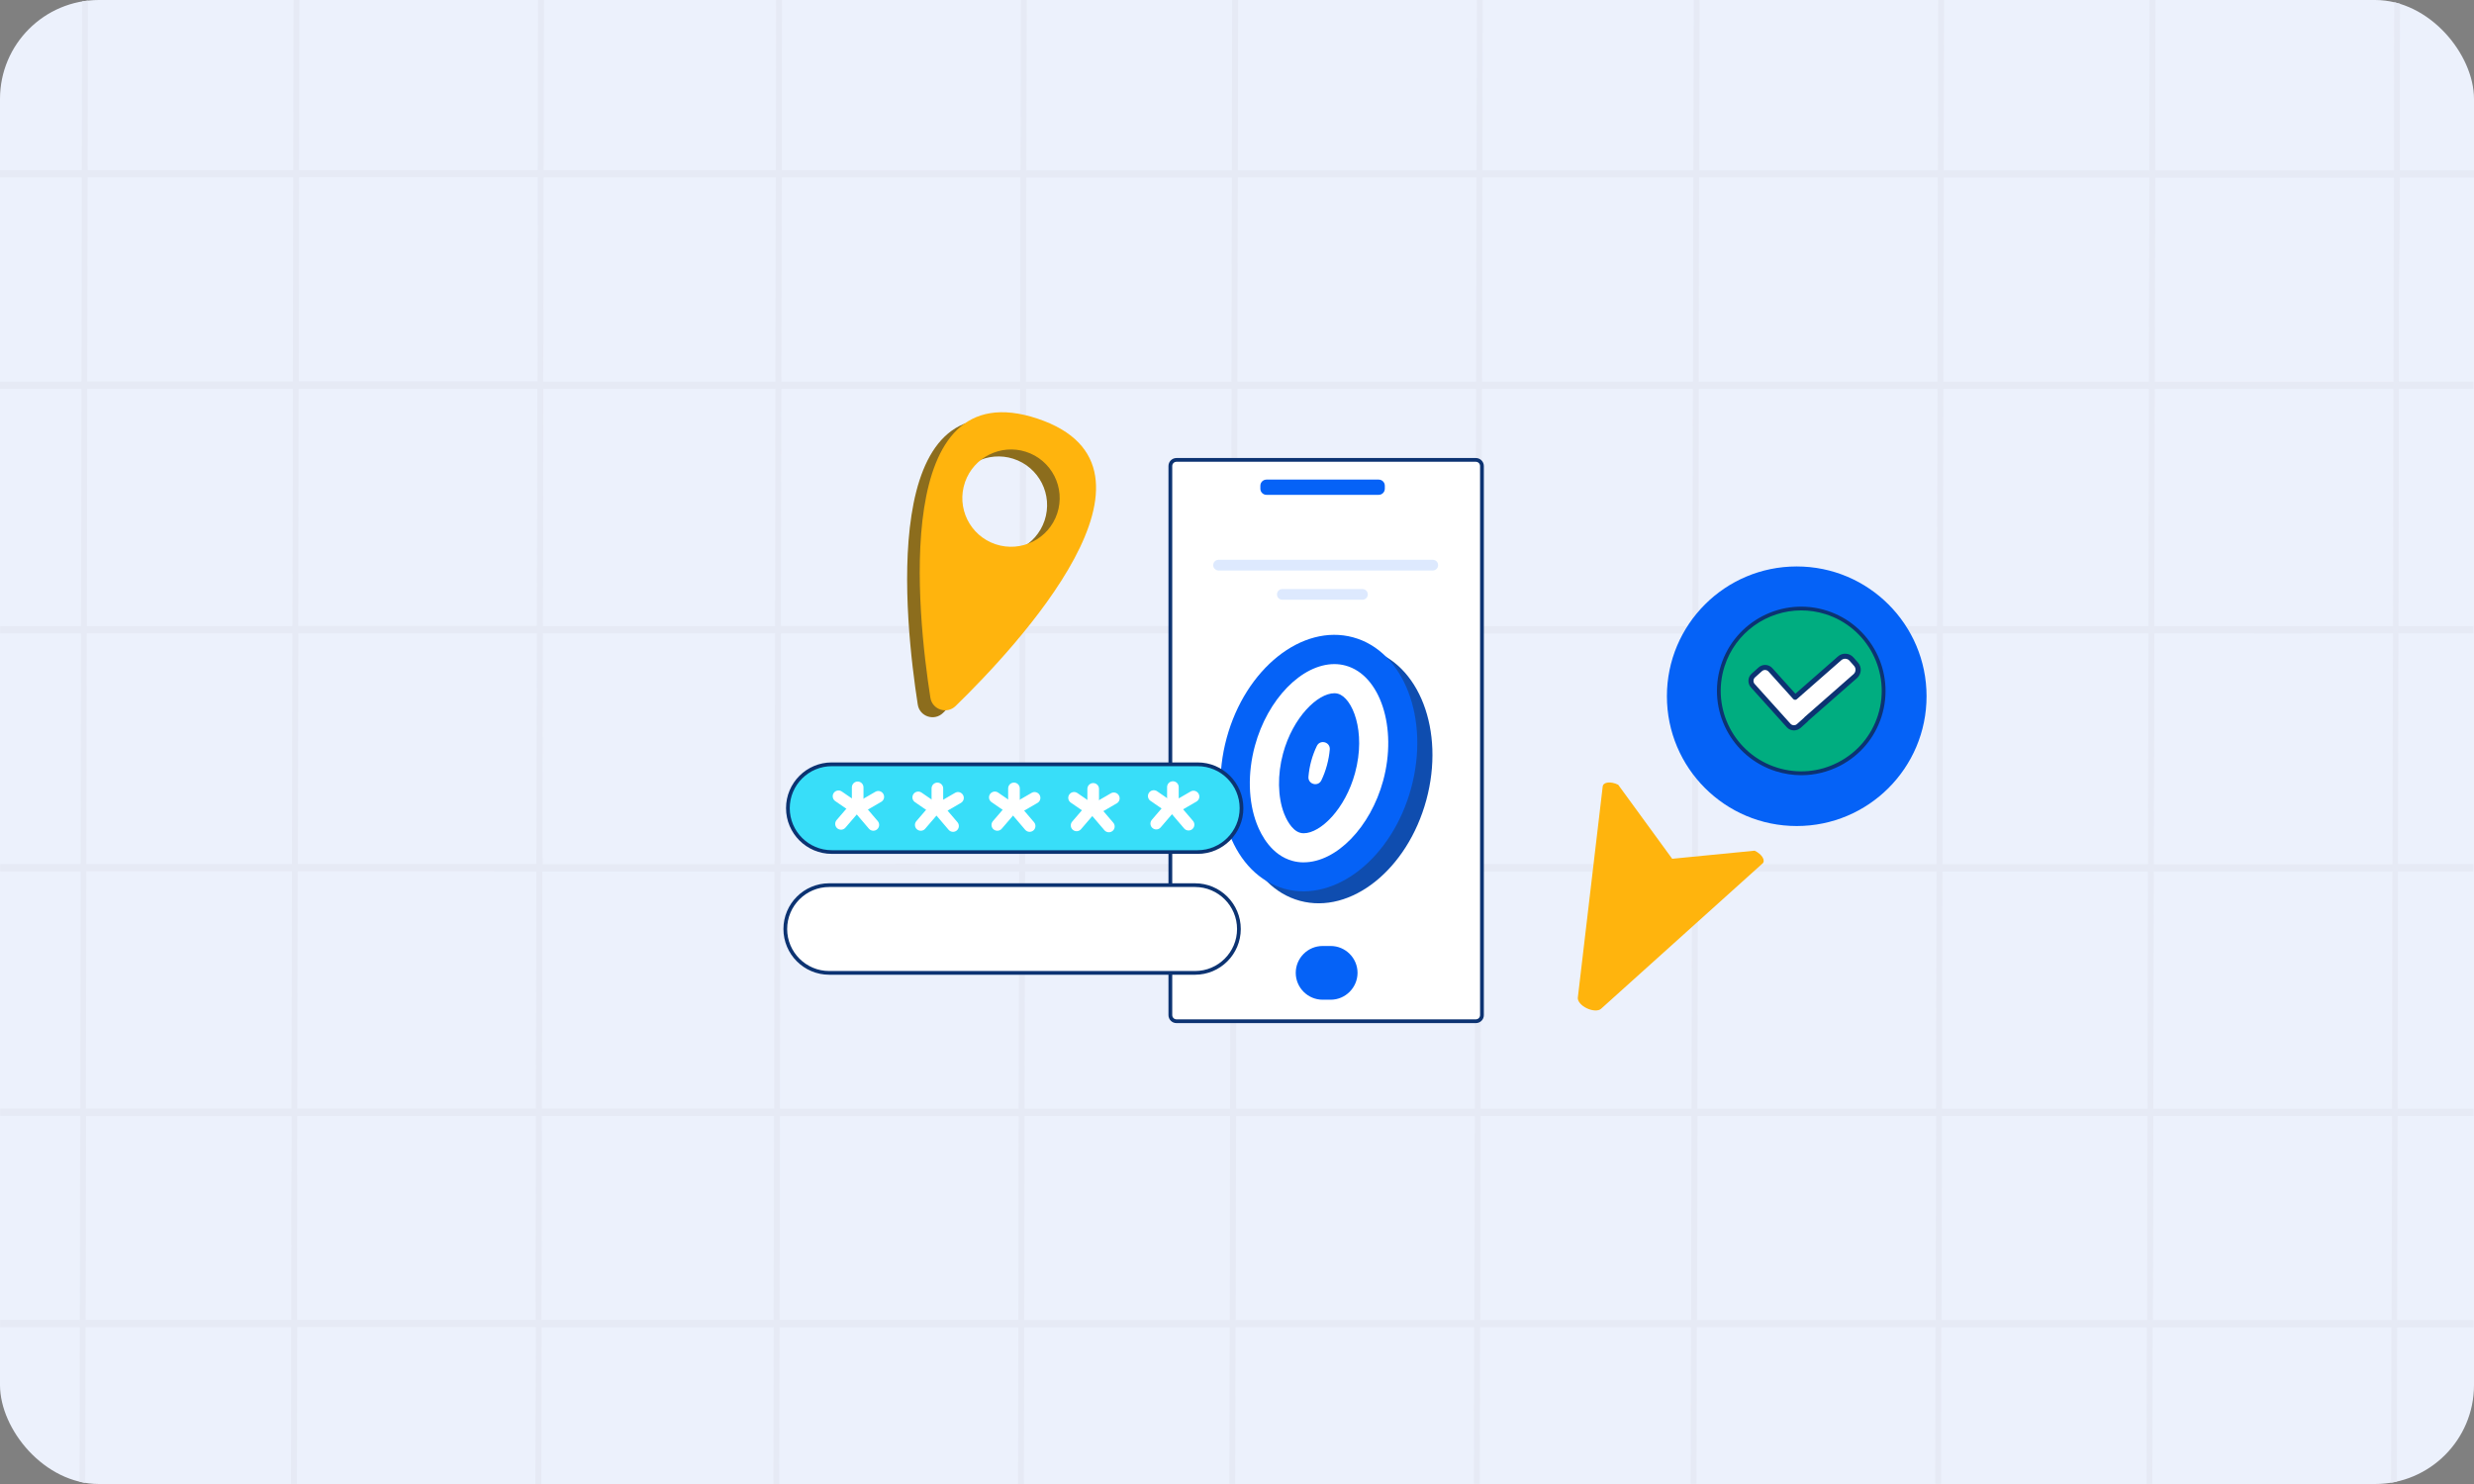 <svg width="300" height="180" viewBox="0 0 300 180" fill="none" xmlns="http://www.w3.org/2000/svg">
<rect x="0" y="0" width="300" height="180" fill="#808080" stroke="none"/>
<g clip-path="url(#clip0_314_22684)">
<rect width="300" height="180" rx="12" fill="#ECF1FC"/>
<path d="M123.504 147.432V148.644V149.832V150.36L123.492 154.752V154.764V155.34V155.904H124.212V155.34V154.764V154.752L124.224 151.056V150.36V149.904V148.728C123.96 148.26 123.72 147.828 123.504 147.432ZM64.992 137.328V137.916V138.516L64.968 150.348L64.956 154.74V154.824V155.328V155.388V155.904V155.952H65.676V155.904V155.388V155.328V154.824V154.74L65.688 150.348L65.712 138.348V137.736V137.136C65.472 137.208 65.232 137.268 64.992 137.328ZM35.316 150.348V151.02L36.024 151.536V150.816V150.348H35.316ZM13.176 134.46C13.488 134.568 13.788 134.712 14.064 134.916L14.664 135.348H29.424V134.46H13.176ZM65.184 37.608V38.196V38.784V41.412V42.024L65.904 41.772V41.148V38.688V38.1V37.512L65.184 37.608ZM261.144 93.996C261.06 94.116 260.964 94.248 260.88 94.368C260.784 94.512 260.748 94.692 260.796 94.86C260.844 95.028 260.964 95.172 261.12 95.244H261.132C261.156 95.256 261.18 95.268 261.204 95.28V95.268V94.02V93.924C261.18 93.948 261.168 93.972 261.144 93.996ZM278.772 75.972C278.76 75.96 278.748 75.96 278.736 75.948H273.96C273.756 76.248 273.552 76.536 273.348 76.836H280.224C279.744 76.548 279.264 76.26 278.772 75.972ZM94.956 105.312C94.956 105.288 94.956 105.276 94.944 105.252C94.944 105.228 94.932 105.204 94.932 105.192L94.92 105.12C94.824 105.12 94.74 105.132 94.656 105.132C94.56 105.132 94.464 105.132 94.368 105.144C94.164 105.144 93.96 105.156 93.756 105.156C93.756 105.168 93.744 105.168 93.744 105.18C93.732 105.192 93.732 105.216 93.72 105.228C93.708 105.252 93.696 105.276 93.672 105.3C93.648 105.324 93.636 105.36 93.612 105.384C93.6 105.396 93.588 105.408 93.588 105.42C93.564 105.444 93.552 105.456 93.528 105.48C93.504 105.504 93.492 105.516 93.468 105.528C93.468 105.528 93.468 105.528 93.456 105.54C93.432 105.552 93.42 105.564 93.396 105.576C93.384 105.588 93.372 105.588 93.36 105.6C93.36 105.6 93.348 105.6 93.348 105.612C93.336 105.624 93.324 105.624 93.3 105.636C93.288 105.636 93.276 105.648 93.264 105.66C93.24 105.672 93.228 105.672 93.204 105.684C93.108 105.708 93.012 105.732 92.916 105.732H93.948V106.02V106.812V107.28L94.068 107.088L94.212 106.86L94.656 106.188V106.032V105.72H94.932C94.968 105.624 94.98 105.516 94.98 105.42C94.968 105.36 94.956 105.336 94.956 105.312ZM59.928 104.808V105.336L60.54 104.976L60.84 104.796L59.928 104.808ZM179.556 60.9C179.352 60.576 179.16 60.288 178.968 60.012V61.056V61.128V61.788C179.136 61.812 179.316 61.776 179.448 61.656C179.58 61.536 179.652 61.38 179.652 61.212C179.652 61.116 179.616 61.008 179.556 60.9ZM105.3 75.936C106.128 76.176 106.944 76.464 107.724 76.824H108.408H109.176L110.712 75.936H105.3ZM93.96 86.304L93.948 93.084V94.764V96.792V98.34V98.508V100.668V102.36V104.136V104.472C93.972 104.472 94.008 104.472 94.032 104.472H94.116L94.272 104.496C94.296 104.496 94.308 104.508 94.32 104.508L94.38 104.532C94.404 104.544 94.416 104.544 94.44 104.556L94.488 104.58C94.5 104.58 94.5 104.592 94.512 104.592C94.524 104.592 94.524 104.604 94.536 104.604L94.644 104.688L94.668 104.7V104.436V104.376V103.32V102.36V100.668V98.472V98.328V96.768V94.728V93.048L94.68 85.92L93.96 86.304ZM93.972 80.94V83.856V84.96V85.572V85.632V86.304L94.692 85.896V85.452V85.212V84.54V83.724V80.892C94.452 80.904 94.212 80.916 93.972 80.94ZM94.2 106.836L94.056 107.064L94.644 108.396V106.836V106.176L94.2 106.836ZM94.92 104.808H94.764C94.776 104.82 94.788 104.832 94.788 104.844C94.8 104.856 94.8 104.868 94.812 104.868C94.848 104.928 94.884 104.976 94.908 105.036C94.908 105.048 94.92 105.06 94.92 105.072C94.92 105.084 94.932 105.096 94.932 105.108L94.956 105.18C94.956 105.204 94.968 105.216 94.968 105.24C94.968 105.264 94.968 105.276 94.98 105.3C94.98 105.324 94.98 105.348 94.98 105.384C94.98 105.492 94.968 105.588 94.932 105.684H110.112C110.232 105.6 110.352 105.516 110.472 105.432C110.52 105.396 110.568 105.36 110.616 105.324C110.664 105.288 110.712 105.252 110.76 105.216C110.832 105.168 110.892 105.12 110.964 105.06C111.084 104.964 111.192 104.88 111.312 104.784L94.92 104.808ZM144.216 76.812L144.18 76.776L144.132 76.728L144.108 76.704L144.036 76.608C144.012 76.572 143.988 76.536 143.976 76.488C143.952 76.44 143.94 76.392 143.928 76.344C143.916 76.308 143.916 76.284 143.904 76.248C143.892 76.2 143.892 76.14 143.892 76.092C143.892 76.068 143.892 76.056 143.892 76.032C143.892 76.02 143.892 76.02 143.892 76.008C143.892 75.996 143.892 75.984 143.892 75.984C143.892 75.972 143.892 75.948 143.904 75.936H129.936C129.936 75.948 129.948 75.948 129.948 75.96C129.996 76.08 130.044 76.188 130.092 76.308C130.128 76.392 130.152 76.464 130.188 76.548C130.2 76.584 130.212 76.62 130.224 76.644C130.248 76.692 130.26 76.752 130.284 76.8C130.284 76.812 130.296 76.812 130.296 76.824H144.24L144.216 76.812ZM261.132 95.232L260.496 94.98L260.484 98.244V98.892V99.54C260.724 99.66 260.964 99.78 261.192 99.9V99.24V98.592L261.204 95.268C261.18 95.256 261.144 95.244 261.132 95.232ZM60.54 104.808V104.988L60.84 104.808H60.54ZM105.3 75.936H94.704V75.216V72.72C94.428 72.744 94.188 72.756 93.984 72.78V75.288V75.948H65.832L65.856 66.024V65.424V64.824L65.868 59.832C65.844 59.844 65.832 59.844 65.808 59.856C65.808 59.856 65.796 59.856 65.784 59.856C65.76 59.868 65.736 59.88 65.712 59.88C65.616 59.916 65.532 59.952 65.436 59.976C65.34 60.012 65.232 60.048 65.136 60.084L65.124 65.004V65.604V66.204L65.1 75.936H59.964V76.824H65.1L65.052 101.688V102.36V103.032L65.772 102.624V101.952V101.28L65.82 76.824H93.984V76.968V79.224V80.928V83.844V84.948V85.56V85.62V86.292L94.704 85.884V85.44V85.2V84.528V83.712V80.88V79.176V76.884V76.812H107.724C106.944 76.464 106.128 76.176 105.3 75.936ZM60.54 104.808V104.988L60.84 104.808H60.54ZM94.908 105.084C94.908 105.072 94.896 105.06 94.896 105.048C94.872 104.988 94.848 104.928 94.8 104.88C94.8 104.868 94.788 104.856 94.776 104.856C94.776 104.844 94.764 104.832 94.752 104.82H94.632V104.688L94.608 104.676L94.5 104.592C94.488 104.592 94.488 104.58 94.476 104.58C94.464 104.58 94.464 104.568 94.452 104.568L94.404 104.544C94.38 104.532 94.368 104.532 94.344 104.52L94.284 104.496C94.272 104.496 94.248 104.484 94.236 104.484L94.08 104.46H93.996C93.972 104.46 93.936 104.46 93.912 104.46V104.712V104.82H65.76V102.636L65.04 103.044V104.808H60.828L60.528 104.988L59.916 105.348V105.708H65.04L65.016 117.12L65.004 120.096V120.42L65.508 120.144L65.724 120.024V117.564V114.78V113.232L65.736 105.72H92.856C92.952 105.72 93.048 105.708 93.144 105.672C93.168 105.672 93.18 105.66 93.204 105.648C93.216 105.648 93.228 105.636 93.24 105.624C93.252 105.624 93.264 105.612 93.288 105.6C93.288 105.6 93.3 105.6 93.3 105.588C93.312 105.576 93.324 105.576 93.336 105.564C93.36 105.552 93.372 105.54 93.396 105.528C93.396 105.528 93.396 105.528 93.408 105.516C93.432 105.504 93.444 105.492 93.468 105.468C93.492 105.444 93.516 105.432 93.528 105.408C93.54 105.396 93.552 105.384 93.552 105.372C93.576 105.348 93.588 105.324 93.612 105.288C93.624 105.264 93.636 105.24 93.66 105.216C93.672 105.204 93.672 105.18 93.684 105.168C93.684 105.156 93.696 105.156 93.696 105.144C93.9 105.144 94.104 105.144 94.308 105.132C94.404 105.132 94.5 105.132 94.596 105.12C94.692 105.12 94.776 105.108 94.86 105.108C94.92 105.108 94.92 105.096 94.908 105.084ZM178.824 137.448V138.096V138.744L178.812 147.696V148.332L179.208 148.5L179.52 148.14V147.252L179.532 138.396V137.748V137.1L178.824 137.448ZM60.852 104.808H59.94H65.064H60.852ZM93.96 86.304L93.948 93.084V94.764V96.792V98.34V98.508V100.668V102.36V104.136V104.472C93.972 104.472 94.008 104.472 94.032 104.472H94.116L94.272 104.496C94.296 104.496 94.308 104.508 94.32 104.508L94.38 104.532C94.404 104.544 94.416 104.544 94.44 104.556L94.488 104.58C94.5 104.58 94.5 104.592 94.512 104.592C94.524 104.592 94.524 104.604 94.536 104.604L94.644 104.688L94.668 104.7V104.436V104.376V103.32V102.36V100.668V98.472V98.328V96.768V94.728V93.048L94.68 85.92L93.96 86.304ZM59.976 75.936H59.364H65.112H59.976ZM93.96 86.304L93.948 93.084V94.764V96.792V98.34V98.508V100.668V102.36V104.136V104.472C93.972 104.472 94.008 104.472 94.032 104.472H94.116L94.272 104.496C94.296 104.496 94.308 104.508 94.32 104.508L94.38 104.532C94.404 104.544 94.416 104.544 94.44 104.556L94.488 104.58C94.5 104.58 94.5 104.592 94.512 104.592C94.524 104.592 94.524 104.604 94.536 104.604L94.644 104.688L94.668 104.7V104.436V104.376V103.32V102.36V100.668V98.472V98.328V96.768V94.728V93.048L94.68 85.92L93.96 86.304ZM93.96 86.304L93.948 93.084V94.764V96.792V98.34V98.508V100.668V102.36V104.136V104.472C93.972 104.472 94.008 104.472 94.032 104.472H94.116L94.272 104.496C94.296 104.496 94.308 104.508 94.32 104.508L94.38 104.532C94.404 104.544 94.416 104.544 94.44 104.556L94.488 104.58C94.5 104.58 94.5 104.592 94.512 104.592C94.524 104.592 94.524 104.604 94.536 104.604L94.644 104.688L94.668 104.7V104.436V104.376V103.32V102.36V100.668V98.472V98.328V96.768V94.728V93.048L94.68 85.92L93.96 86.304ZM93.96 86.304L93.948 93.084V94.764V96.792V98.34V98.508V100.668V102.36V104.136V104.472C93.972 104.472 94.008 104.472 94.032 104.472H94.116L94.272 104.496C94.296 104.496 94.308 104.508 94.32 104.508L94.38 104.532C94.404 104.544 94.416 104.544 94.44 104.556L94.488 104.58C94.5 104.58 94.5 104.592 94.512 104.592C94.524 104.592 94.524 104.604 94.536 104.604L94.644 104.688L94.668 104.7V104.436V104.376V103.32V102.36V100.668V98.472V98.328V96.768V94.728V93.048L94.68 85.92L93.96 86.304ZM290.988 27.708L291 21.54H300V20.652H291V20.148V19.128V18.156L291.036 0H290.328L290.292 17.268V18.192V19.152V20.664H261.348L261.36 12.384V11.796V11.208V8.16V7.572V6.984L261.372 0H260.652L260.64 7.104V7.692V8.28L260.628 11.328V11.916V12.516L260.616 20.652H235.692L235.74 0H235.032L234.996 20.652H206.052L206.088 0H205.38L205.344 20.652H179.772L179.796 0H179.088L179.052 20.652H150.108L150.132 0H149.412L149.376 20.652H124.452L124.5 0H123.792L123.756 20.652L94.8 20.64L94.836 0H94.116L94.08 20.64H65.928L65.94 14.652V14.064V13.476L65.964 0H65.244L65.22 13.608V14.196V14.796L65.208 20.64H36.264L36.276 12.66V11.94V11.208L36.312 0H35.592L35.568 11.664V12.42V13.164L35.556 20.64H10.632L10.668 0H9.96L9.924 20.64H0V21.528H9.924L9.912 25.968V26.556V27.144L9.9 31.884L9.876 46.284H0V47.172H9.876L9.828 75.936H0.012V76.824H9.828L9.78 104.808H0.012V105.696H9.78L9.732 134.46H0.024V135.348H9.732V135.492V136.608L9.72 139.836L9.696 150.348L9.684 154.74V155.904L9.672 160.092H0.012V160.98H9.672L9.66 167.196V167.82V168.444L9.636 179.988H10.344L10.368 168.156V167.532V166.908L10.38 160.98H35.304V163.932V164.676V165.432L35.28 179.988H36L36.024 165.876V165.144V164.424L36.036 160.968H64.98L64.92 180H65.64L65.676 161.004V160.992H93.828L93.792 180H94.5L94.536 160.992H123.48V161.052L123.444 180H124.152L124.188 161.052V160.992H149.112V163.128L149.1 167.964V168.552V169.14L149.076 179.988H149.784L149.808 169.176V168.588V168L149.82 163.224V160.98H178.764L178.728 179.976H179.436L179.472 160.98H205.044L205.008 179.976H205.716L205.752 160.98H234.696V161.616L234.684 167.916V168.924V169.896L234.66 179.976H235.38L235.392 170.784V169.872V168.924L235.404 163.212V161.82V160.992H260.328L260.304 174.648V175.236V175.824L260.292 178.848V179.436V179.988H261V179.928V179.34V178.752L261.012 175.716V175.128V174.54L261.036 161.004H289.98L289.944 179.988H290.652L290.688 161.004H299.952V160.116H290.688L290.736 135.36H299.952V134.472H290.736L290.784 105.696H299.94V104.808H290.784L290.82 84.096V83.436V82.776L290.832 79.38V78.06V76.824H299.94V75.936H290.844L290.892 49.824V48.372V47.16H299.94V46.272H290.892L290.904 36.408L290.988 27.708ZM123.636 76.824L123.612 87.36L123.6 89.784V93.108V93.96L123.576 104.136V104.808H94.908H94.632V104.676V104.412V104.352V103.296V102.336V100.644V98.448V98.304V96.744V94.704V93.024L94.644 85.896V85.452V85.212V84.54V83.724V80.892V79.188V76.896V76.824H108.348H109.116H123.636ZM94.02 58.332L93.996 71.064V72.768V75.276V75.936H65.832L65.856 66.012V65.412V64.812L65.868 59.82L65.88 47.16H94.032L94.02 58.332ZM65.772 102.624V101.952V101.28L65.82 76.824H93.984V76.968V79.224V80.928V83.844V84.948V85.56V85.62V86.292L93.972 93.072V94.752V96.78V98.328V98.496V100.656V102.348V104.124V104.46V104.712V104.82H65.82L65.772 102.624ZM94.596 127.032L94.608 122.268V120.924L94.632 110.412V108.72V108.396V106.836V106.176V106.02V105.708H94.908H110.088H123.576L123.552 118.8L123.528 134.472H94.584L94.596 127.032ZM94.776 31.872L94.788 27.132V26.556V25.968L94.8 21.528H123.744L123.732 25.968V26.556V27.144L123.72 31.884L123.696 46.284H94.752L94.776 31.872ZM94.704 71.004L94.728 58.152L94.752 47.16H123.696L123.66 66.516V67.752V68.424V69.096L123.648 75.924H111.864H105.3H94.704V75.204V72.708V71.004ZM65.904 35.508V31.872L65.916 27.132V26.556V25.968V24.24V21.528H94.08L94.068 25.968V26.556V27.144L94.056 31.884L94.032 46.284H65.868L65.88 42.408V41.796V41.172V38.712V38.124V37.536L65.904 35.508ZM36.252 31.872V31.368V30.12V28.932V27.12V26.532V25.944L36.264 21.504H65.208V23.952V25.944V26.532V27.108L65.196 31.848V35.88V37.584V38.172V38.76V41.388V42V42.624L65.184 46.248H36.24L36.252 31.872ZM36.204 58.788V58.032V57.264L36.216 47.16H65.16L65.136 60.06L65.124 64.98V65.58V66.18L65.1 75.912H59.964H59.352H36.156L36.204 58.788ZM36.168 76.824H65.112L65.064 101.688V102.36V103.032V104.796H60.852H59.94H36.12L36.168 76.824ZM36.096 111.516L36.108 105.684H65.052L65.028 117.096L65.016 120.072V120.396L65.004 124.668L64.98 134.46H36.036L36.096 111.516ZM10.608 31.872L10.62 27.132V26.544V25.956L10.632 21.516H35.556L35.544 25.956V26.544V27.12L35.532 30.216V31.476V31.86V32.808L35.508 46.26H10.584L10.608 31.872ZM10.584 47.16H35.508L35.496 56.664V57.444V58.2L35.46 75.936H10.536L10.584 47.16ZM10.524 76.812H35.448L35.4 104.808H10.476L10.524 76.812ZM10.476 105.684H35.4L35.388 111.996L35.34 134.46H29.412H13.164H10.416L10.476 105.684ZM35.316 151.74V154.74V155.904V156.924V157.548V158.172V160.092H10.392L10.404 155.904V155.328V154.752L10.416 150.36L10.44 136.512V135.612V135.372H14.676H29.436H35.364L35.352 142.14L35.34 150.324V150.372V151.044L35.316 151.74ZM64.956 159.168V159.996V160.104H36.012V157.896V157.272V156.636V155.916V154.752V152.268V151.548V150.828V150.36L36.024 142.608L36.036 135.36H64.98V137.328V137.916V138.516L64.956 150.348L64.944 154.74V154.824V155.328V155.388V155.904V155.952L64.956 159.168ZM93.84 150.348L93.828 154.74V155.904L93.816 160.104H65.652V159.792L65.664 155.964V155.916V155.4V155.34V154.836V154.752L65.676 150.36L65.7 138.36V137.748V137.148V135.36H93.852L93.84 150.348ZM93.924 108.72V110.412L93.9 121.332V122.004V122.676L93.888 126.84L93.876 134.46H65.712L65.736 124.608L65.748 120.132V120V117.54V114.756V113.208L65.76 105.696H92.88H93.912V105.984V106.776V107.244L93.924 108.72ZM123.492 155.916L123.48 159.912V160.104H94.536L94.548 155.916V155.34V154.764L94.56 150.372L94.584 135.372H123.528L123.516 139.44V140.712V142.056L123.504 147.444V148.656V149.844V150.372L123.492 154.764V154.776V155.352V155.916ZM149.148 146.448V148.272L149.124 160.116H124.2V159.924L124.212 155.928V155.916V155.352V154.776V154.764L124.224 151.068V150.372V149.916V148.74L124.236 140.604V139.332V138.12V135.36H149.16L149.148 146.448ZM149.196 119.148V120.336L149.184 125.58L149.16 134.472H124.236L124.272 118.044L124.296 105.708H149.22L149.196 119.148ZM149.268 78.744V79.488L149.244 89.268V89.94V90.612L149.22 104.796H124.296V104.388V103.716L124.32 89.196V88.44L124.344 76.812H130.272H144.216H149.268V78.744ZM149.328 53.004V53.64V54.288L149.292 72.984V75.36V75.936H143.916H129.948H124.38L124.392 68.688V68.016V67.344V67.284L124.428 47.172H149.352L149.328 53.004ZM149.376 21.624V22.212V22.8L149.364 27.24V27.9V28.56L149.352 32.256V32.88V33.504V34.152V36.348L149.34 40.308V41.208V42.108L149.328 46.296H124.404L124.428 31.896L124.44 27.156V26.568V25.98L124.452 21.54H149.376V21.624ZM150.06 41.256V40.356V39.456V37.248L150.072 33.36V32.736V32.112L150.084 28.272V27.612V26.952L150.096 22.896V22.308V21.72V21.528H179.04L178.992 46.284H150.048L150.06 41.256ZM150 74.724V74.112L150.036 53.964V53.34V52.716L150.048 47.172H178.992L178.968 56.388V57.108V57.852V60.012V61.056V61.128V61.788L178.956 65.172V65.952V66.744L178.944 75.936H150V74.724ZM149.964 90.204V89.532V88.86L149.988 76.824H178.932L178.908 90.048V90.636V91.212V94.308V94.896V95.472L178.896 104.82H149.952L149.964 90.204ZM149.904 125.472L149.916 120.252V119.664V119.064L149.94 105.708H178.884L178.836 130.872V131.844V132.816V134.472H149.892L149.904 125.472ZM178.8 148.956L178.788 155.016V156.024V157.032V160.116H149.844L149.868 145.968L149.892 135.372H178.836V137.46V138.108V138.756L178.824 147.708V148.344L178.8 148.956ZM205.068 160.116H179.496L179.508 156.024V155.016V154.008L179.52 148.992V148.14V147.252L179.532 138.396V137.748V137.1V135.36H205.104L205.068 160.116ZM205.116 134.472H179.544V134.448V133.776V132.804V131.832L179.592 105.708H205.164L205.116 134.472ZM205.212 84.96V85.536V86.112L205.188 98.904V99.48V100.068L205.176 104.808H179.604L179.616 95.472V94.896V94.32L179.628 91.224V90.648V90.072L179.652 76.836H205.224L205.212 84.96ZM205.224 75.948H179.652L179.664 67.488V66.636V65.808L179.676 58.536V57.708V56.928L179.7 47.172H205.272L205.224 75.948ZM205.284 46.284H179.712L179.76 21.528H205.332L205.284 46.284ZM234.756 140.004V142.176V144.78L234.732 157.968V160.008V160.116H205.788L205.836 135.36H234.78L234.756 140.004ZM234.78 128.448V129.852V131.304L234.768 134.472H205.824L205.884 105.696H234.828L234.78 128.448ZM234.864 83.616V84.204V84.792V86.88V88.956L234.84 100.212V100.8V101.388L234.828 104.82H205.884L205.896 100.068V99.48V98.892L205.92 86.16V85.572V84.984L205.932 76.836H234.876L234.864 83.616ZM234.888 75.948H205.944L206.004 47.184H234.948L234.888 75.948ZM234.936 46.284H205.992L206.04 21.528H234.984L234.936 46.284ZM235.704 21.54H260.628L260.58 46.296H235.656L235.704 21.54ZM235.656 47.172H260.58L260.556 57.876V58.644V59.412L260.544 63.324V64.08V64.824L260.52 75.948H235.596L235.656 47.172ZM260.364 160.116H235.44L235.476 141.744V139.656V137.772V135.36H260.4L260.364 160.116ZM260.412 134.484H235.488L235.5 129.696V128.304V126.948L235.536 105.72H260.46L260.412 134.484ZM260.472 104.82H235.548L235.56 101.28V100.68V100.08L235.584 84.924V84.324V83.724L235.596 76.824H260.52L260.496 87.732V88.74V89.736L260.484 93.72V94.968L260.472 98.232V98.88V99.528V104.82ZM290.016 160.116H261.072L261.12 135.36H290.064L290.016 160.116ZM290.064 134.484H261.12L261.168 105.708H290.112L290.064 134.484ZM290.172 77.7V78.36V79.02L290.16 82.416V83.736L290.124 104.832H261.18L261.192 99.9V99.24V98.592L261.204 95.268V95.256V94.008V93.912L261.216 88.74V87.732V86.724L261.24 76.824H273.348H280.224H290.172V77.7ZM290.232 48.576V50.004V51.384L290.184 75.948H278.748H273.96H261.228L261.252 65.388V64.644V63.9L261.264 60.012V59.256V58.5L261.288 47.184H290.232V48.576ZM290.28 25.26V27.216L290.256 37.104V39.684L290.244 46.308H261.3L261.348 21.552H290.292L290.28 25.26ZM93.96 86.304L93.948 93.084V94.764V96.792V98.34V98.508V100.668V102.36V104.136V104.472C93.972 104.472 94.008 104.472 94.032 104.472H94.116L94.272 104.496C94.296 104.496 94.308 104.508 94.32 104.508L94.38 104.532C94.404 104.544 94.416 104.544 94.44 104.556L94.488 104.58C94.5 104.58 94.5 104.592 94.512 104.592C94.524 104.592 94.524 104.604 94.536 104.604L94.644 104.688L94.668 104.7V104.436V104.376V103.32V102.36V100.668V98.472V98.328V96.768V94.728V93.048L94.68 85.92L93.96 86.304ZM93.96 86.304L93.948 93.084V94.764V96.792V98.34V98.508V100.668V102.36V104.136V104.472C93.972 104.472 94.008 104.472 94.032 104.472H94.116L94.272 104.496C94.296 104.496 94.308 104.508 94.32 104.508L94.38 104.532C94.404 104.544 94.416 104.544 94.44 104.556L94.488 104.58C94.5 104.58 94.5 104.592 94.512 104.592C94.524 104.592 94.524 104.604 94.536 104.604L94.644 104.688L94.668 104.7V104.436V104.376V103.32V102.36V100.668V98.472V98.328V96.768V94.728V93.048L94.68 85.92L93.96 86.304ZM93.96 86.304L93.948 93.084V94.764V96.792V98.34V98.508V100.668V102.36V104.136V104.472C93.972 104.472 94.008 104.472 94.032 104.472H94.116L94.272 104.496C94.296 104.496 94.308 104.508 94.32 104.508L94.38 104.532C94.404 104.544 94.416 104.544 94.44 104.556L94.488 104.58C94.5 104.58 94.5 104.592 94.512 104.592C94.524 104.592 94.524 104.604 94.536 104.604L94.644 104.688L94.668 104.7V104.436V104.376V103.32V102.36V100.668V98.472V98.328V96.768V94.728V93.048L94.68 85.92L93.96 86.304ZM178.824 137.448V138.096V138.744L178.812 147.696V148.332L179.208 148.5L179.52 148.14V147.252L179.532 138.396V137.748V137.1L178.824 137.448ZM94.908 105.084C94.908 105.072 94.896 105.06 94.896 105.048C94.872 104.988 94.848 104.928 94.8 104.88C94.8 104.868 94.788 104.856 94.776 104.856C94.776 104.844 94.764 104.832 94.752 104.82H94.632V104.688L94.608 104.676L94.5 104.592C94.488 104.592 94.488 104.58 94.476 104.58C94.464 104.58 94.464 104.568 94.452 104.568L94.404 104.544C94.38 104.532 94.368 104.532 94.344 104.52L94.284 104.496C94.272 104.496 94.248 104.484 94.236 104.484L94.08 104.46H93.996C93.972 104.46 93.936 104.46 93.912 104.46V104.712V104.82H65.76V102.636L65.04 103.044V104.808H60.828L60.528 104.988L59.916 105.348V105.708H65.04L65.016 117.12L65.004 120.096V120.42L65.508 120.144L65.724 120.024V117.564V114.78V113.232L65.736 105.72H92.856C92.952 105.72 93.048 105.708 93.144 105.672C93.168 105.672 93.18 105.66 93.204 105.648C93.216 105.648 93.228 105.636 93.24 105.624C93.252 105.624 93.264 105.612 93.288 105.6C93.288 105.6 93.3 105.6 93.3 105.588C93.312 105.576 93.324 105.576 93.336 105.564C93.36 105.552 93.372 105.54 93.396 105.528C93.396 105.528 93.396 105.528 93.408 105.516C93.432 105.504 93.444 105.492 93.468 105.468C93.492 105.444 93.516 105.432 93.528 105.408C93.54 105.396 93.552 105.384 93.552 105.372C93.576 105.348 93.588 105.324 93.612 105.288C93.624 105.264 93.636 105.24 93.66 105.216C93.672 105.204 93.672 105.18 93.684 105.168C93.684 105.156 93.696 105.156 93.696 105.144C93.9 105.144 94.104 105.144 94.308 105.132C94.404 105.132 94.5 105.132 94.596 105.12C94.692 105.12 94.776 105.108 94.86 105.108C94.92 105.108 94.92 105.096 94.908 105.084ZM105.3 75.936H94.704V75.216V72.72C94.428 72.744 94.188 72.756 93.984 72.78V75.288V75.948H65.832L65.856 66.024V65.424V64.824L65.868 59.832C65.844 59.844 65.832 59.844 65.808 59.856C65.808 59.856 65.796 59.856 65.784 59.856C65.76 59.868 65.736 59.88 65.712 59.88C65.616 59.916 65.532 59.952 65.436 59.976C65.34 60.012 65.232 60.048 65.136 60.084L65.124 65.004V65.604V66.204L65.1 75.936H59.964V76.824H65.1L65.052 101.688V102.36V103.032L65.772 102.624V101.952V101.28L65.82 76.824H93.984V76.968V79.224V80.928V83.844V84.948V85.56V85.62V86.292L94.704 85.884V85.44V85.2V84.528V83.712V80.88V79.176V76.884V76.812H107.724C106.944 76.464 106.128 76.176 105.3 75.936ZM60.54 104.808V104.988L60.84 104.808H60.54ZM261.132 95.232L260.496 94.98L260.484 98.244V98.892V99.54C260.724 99.66 260.964 99.78 261.192 99.9V99.24V98.592L261.204 95.268C261.18 95.256 261.144 95.244 261.132 95.232ZM144.216 76.812L144.18 76.776L144.132 76.728L144.108 76.704L144.036 76.608C144.012 76.572 143.988 76.536 143.976 76.488C143.952 76.44 143.94 76.392 143.928 76.344C143.916 76.308 143.916 76.284 143.904 76.248C143.892 76.2 143.892 76.14 143.892 76.092C143.892 76.068 143.892 76.056 143.892 76.032C143.892 76.02 143.892 76.02 143.892 76.008C143.892 75.996 143.892 75.984 143.892 75.984C143.892 75.972 143.892 75.948 143.904 75.936H129.936C129.936 75.948 129.948 75.948 129.948 75.96C129.996 76.08 130.044 76.188 130.092 76.308C130.128 76.392 130.152 76.464 130.188 76.548C130.2 76.584 130.212 76.62 130.224 76.644C130.248 76.692 130.26 76.752 130.284 76.8C130.284 76.812 130.296 76.812 130.296 76.824H144.24L144.216 76.812ZM94.92 104.808H94.764C94.776 104.82 94.788 104.832 94.788 104.844C94.8 104.856 94.8 104.868 94.812 104.868C94.848 104.928 94.884 104.976 94.908 105.036C94.908 105.048 94.92 105.06 94.92 105.072C94.92 105.084 94.932 105.096 94.932 105.108L94.956 105.18C94.956 105.204 94.968 105.216 94.968 105.24C94.968 105.264 94.968 105.276 94.98 105.3C94.98 105.324 94.98 105.348 94.98 105.384C94.98 105.492 94.968 105.588 94.932 105.684H110.112C110.232 105.6 110.352 105.516 110.472 105.432C110.52 105.396 110.568 105.36 110.616 105.324C110.664 105.288 110.712 105.252 110.76 105.216C110.832 105.168 110.892 105.12 110.964 105.06C111.084 104.964 111.192 104.88 111.312 104.784L94.92 104.808ZM94.2 106.836L94.056 107.064L94.644 108.396V106.836V106.176L94.2 106.836ZM94.104 85.548C94.056 85.56 94.008 85.56 93.96 85.572V85.632V86.304L94.68 85.896V85.464C94.476 85.488 94.284 85.512 94.104 85.548ZM105.3 75.936C106.128 76.176 106.944 76.464 107.724 76.824H108.408H109.176L110.712 75.936H105.3ZM93.96 86.304L93.948 93.084V94.764V96.792V98.34V98.508V100.668V102.36V104.136V104.472C93.972 104.472 94.008 104.472 94.032 104.472H94.116L94.272 104.496C94.296 104.496 94.308 104.508 94.32 104.508L94.38 104.532C94.404 104.544 94.416 104.544 94.44 104.556L94.488 104.58C94.5 104.58 94.5 104.592 94.512 104.592C94.524 104.592 94.524 104.604 94.536 104.604L94.644 104.688L94.668 104.7V104.436V104.376V103.32V102.36V100.668V98.472V98.328V96.768V94.728V93.048L94.68 85.92L93.96 86.304ZM179.556 60.9C179.352 60.576 179.16 60.288 178.968 60.012V61.056V61.128V61.788C179.136 61.812 179.316 61.776 179.448 61.656C179.58 61.536 179.652 61.38 179.652 61.212C179.652 61.116 179.616 61.008 179.556 60.9ZM59.928 104.808V105.336L60.54 104.976L60.84 104.796L59.928 104.808ZM94.956 105.312C94.956 105.288 94.956 105.276 94.944 105.252C94.944 105.228 94.932 105.204 94.932 105.192L94.92 105.12C94.824 105.12 94.74 105.132 94.656 105.132C94.56 105.132 94.464 105.132 94.368 105.144C94.164 105.144 93.96 105.156 93.756 105.156C93.756 105.168 93.744 105.168 93.744 105.18C93.732 105.192 93.732 105.216 93.72 105.228C93.708 105.252 93.696 105.276 93.672 105.3C93.648 105.324 93.636 105.36 93.612 105.384C93.6 105.396 93.588 105.408 93.588 105.42C93.564 105.444 93.552 105.456 93.528 105.48C93.504 105.504 93.492 105.516 93.468 105.528C93.468 105.528 93.468 105.528 93.456 105.54C93.432 105.552 93.42 105.564 93.396 105.576C93.384 105.588 93.372 105.588 93.36 105.6C93.36 105.6 93.348 105.6 93.348 105.612C93.336 105.624 93.324 105.624 93.3 105.636C93.288 105.636 93.276 105.648 93.264 105.66C93.24 105.672 93.228 105.672 93.204 105.684C93.108 105.708 93.012 105.732 92.916 105.732H93.948V106.02V106.812V107.28L94.068 107.088L94.212 106.86L94.656 106.188V106.032V105.72H94.932C94.968 105.624 94.98 105.516 94.98 105.42C94.968 105.36 94.956 105.336 94.956 105.312ZM278.772 75.972C278.76 75.96 278.748 75.96 278.736 75.948H273.96C273.756 76.248 273.552 76.536 273.348 76.836H280.224C279.744 76.548 279.264 76.26 278.772 75.972ZM261.144 93.996C261.06 94.116 260.964 94.248 260.88 94.368C260.784 94.512 260.748 94.692 260.796 94.86C260.844 95.028 260.964 95.172 261.12 95.244H261.132C261.156 95.256 261.18 95.268 261.204 95.28V95.268V94.02V93.924C261.18 93.948 261.168 93.972 261.144 93.996ZM65.184 37.608V38.196V38.784V41.412V42.024L65.904 41.772V41.148V38.688V38.1V37.512L65.184 37.608ZM13.176 134.46C13.488 134.568 13.788 134.712 14.064 134.916L14.664 135.348H29.424V134.46H13.176ZM35.316 150.348V151.02L36.024 151.536V150.816V150.348H35.316ZM64.992 137.328V137.916V138.516L64.968 150.348L64.956 154.74V154.824V155.328V155.388V155.904V155.952H65.676V155.904V155.388V155.328V154.824V154.74L65.688 150.348L65.712 138.348V137.736V137.136C65.472 137.208 65.232 137.268 64.992 137.328ZM123.504 147.432V148.644V149.832V150.36L123.492 154.752V154.764V155.34V155.904H124.212V155.34V154.764V154.752L124.224 151.056V150.36V149.904V148.728C123.96 148.26 123.72 147.828 123.504 147.432ZM65.184 37.608V38.196V38.784V41.412V42.024L65.904 41.772V41.148V38.688V38.1V37.512L65.184 37.608ZM60.54 104.808V104.988L60.84 104.808H60.54ZM105.3 75.936H94.704V75.216V72.72C94.428 72.744 94.188 72.756 93.984 72.78V75.288V75.948H65.832L65.856 66.024V65.424V64.824L65.868 59.832C65.844 59.844 65.82 59.844 65.796 59.856C65.772 59.868 65.748 59.868 65.724 59.88C65.628 59.916 65.544 59.952 65.448 59.976C65.352 60.012 65.244 60.048 65.148 60.084L65.136 65.004V65.604V66.204L65.112 75.936H59.976H59.364V76.824H59.976H65.112L65.064 101.688V102.36V103.032L65.784 102.624V101.952V101.28L65.832 76.824H93.984V76.968V79.224V80.928V83.844V84.948V85.56V85.62V86.292L94.704 85.884V85.44V85.2V84.528V83.712V80.88V79.176V76.884V76.812H107.724C106.944 76.464 106.128 76.176 105.3 75.936ZM60.54 104.808V104.988L60.84 104.808H60.54ZM59.928 104.808V105.336L60.54 104.976L60.84 104.796L59.928 104.808ZM105.3 75.936C106.128 76.176 106.944 76.464 107.724 76.824H108.408H109.176H110.34L111.444 76.188L111.876 75.936H105.3ZM179.556 60.9C179.352 60.576 179.16 60.288 178.968 60.012V61.056V61.128V61.788C179.136 61.812 179.316 61.776 179.448 61.656C179.58 61.536 179.652 61.38 179.652 61.212C179.652 61.116 179.616 61.008 179.556 60.9ZM59.928 104.808V105.336L60.54 104.976L60.84 104.796L59.928 104.808ZM93.984 76.98V79.236V80.94V83.856V84.96V85.572V85.632V86.304L94.704 85.896V85.452V85.212V84.54V83.724V80.892V79.188V76.896C94.452 76.92 94.212 76.944 93.984 76.98ZM94.596 93.024C94.5 93.036 94.404 93.036 94.32 93.048C94.2 93.06 94.08 93.072 93.96 93.072V94.752V96.78V98.328V98.496V100.656V102.348V104.124L94.68 103.308V102.348V100.656V98.46V98.316V96.756V94.716V93.036C94.644 93.024 94.62 93.024 94.596 93.024ZM93.96 86.304L93.948 93.084C94.068 93.072 94.188 93.06 94.308 93.06C94.404 93.048 94.5 93.036 94.584 93.036C94.608 93.036 94.632 93.036 94.656 93.024L94.668 85.896L93.96 86.304ZM93.936 104.112V104.448C93.96 104.448 93.996 104.448 94.02 104.448H94.104L94.26 104.472C94.284 104.472 94.296 104.484 94.308 104.484L94.368 104.508C94.392 104.52 94.404 104.52 94.428 104.532L94.476 104.556C94.488 104.556 94.488 104.568 94.5 104.568C94.512 104.568 94.512 104.58 94.524 104.58L94.632 104.664L94.656 104.676V104.412V104.352V103.296L93.936 104.112ZM144.216 76.812L144.18 76.776L144.132 76.728L144.108 76.704L144.036 76.608C144.012 76.572 143.988 76.536 143.976 76.488C143.952 76.44 143.94 76.392 143.928 76.344C143.916 76.308 143.916 76.284 143.904 76.248C143.892 76.2 143.892 76.14 143.892 76.092C143.892 76.068 143.892 76.056 143.892 76.032C143.892 76.02 143.892 76.02 143.892 76.008C143.892 75.984 143.904 75.96 143.904 75.924H129.936C129.936 75.936 129.948 75.936 129.948 75.948C129.996 76.068 130.044 76.176 130.092 76.296C130.128 76.38 130.152 76.452 130.188 76.536C130.2 76.572 130.212 76.608 130.224 76.632C130.248 76.68 130.26 76.74 130.284 76.788C130.284 76.8 130.296 76.8 130.296 76.812H144.24H144.216ZM261.132 95.232L260.496 94.98L260.484 98.244V98.892V99.54C260.724 99.66 260.964 99.78 261.192 99.9V99.24V98.592L261.204 95.268C261.18 95.256 261.144 95.244 261.132 95.232ZM278.772 75.972C278.76 75.96 278.748 75.96 278.736 75.948H273.96C273.756 76.248 273.552 76.536 273.348 76.836H280.224C279.744 76.548 279.264 76.26 278.772 75.972ZM261.144 93.996C261.06 94.116 260.964 94.248 260.88 94.368C260.784 94.512 260.748 94.692 260.796 94.86C260.844 95.028 260.964 95.172 261.12 95.244H261.132C261.156 95.256 261.18 95.268 261.204 95.28V95.268V94.02V93.924C261.18 93.948 261.168 93.972 261.144 93.996ZM13.176 134.46C13.488 134.568 13.788 134.712 14.064 134.916L14.664 135.348H29.424V134.46H13.176ZM94.596 93.024C94.5 93.036 94.404 93.036 94.32 93.048C94.2 93.06 94.08 93.072 93.96 93.072V94.752V96.78V98.328V98.496V100.656V102.348V104.124L94.68 103.308V102.348V100.656V98.46V98.316V96.756V94.716V93.036C94.644 93.024 94.62 93.024 94.596 93.024ZM94.908 105.084C94.908 105.072 94.896 105.06 94.896 105.048C94.872 104.988 94.848 104.928 94.8 104.88C94.8 104.868 94.788 104.856 94.776 104.856C94.776 104.844 94.764 104.832 94.752 104.82H94.632V104.688L94.608 104.676L94.5 104.592C94.488 104.592 94.488 104.58 94.476 104.58C94.464 104.58 94.464 104.568 94.452 104.568L94.404 104.544C94.38 104.532 94.368 104.532 94.344 104.52L94.284 104.496C94.272 104.496 94.248 104.484 94.236 104.484L94.08 104.46H93.996C93.972 104.46 93.936 104.46 93.912 104.46V104.712V104.82H65.76V102.636L65.04 103.044V104.808H60.828L60.528 104.988L59.916 105.348V105.708H65.04L65.016 117.12L65.004 120.096V120.42L65.508 120.144L65.724 120.024V117.564V114.78V113.232L65.736 105.72H92.856C92.952 105.72 93.048 105.708 93.144 105.672C93.168 105.672 93.18 105.66 93.204 105.648C93.216 105.648 93.228 105.636 93.24 105.624C93.252 105.624 93.264 105.612 93.288 105.6C93.288 105.6 93.3 105.6 93.3 105.588C93.312 105.576 93.324 105.576 93.336 105.564C93.36 105.552 93.372 105.54 93.396 105.528C93.396 105.528 93.396 105.528 93.408 105.516C93.432 105.504 93.444 105.492 93.468 105.468C93.492 105.444 93.516 105.432 93.528 105.408C93.54 105.396 93.552 105.384 93.552 105.372C93.576 105.348 93.588 105.324 93.612 105.288C93.624 105.264 93.636 105.24 93.66 105.216C93.672 105.204 93.672 105.18 93.684 105.168C93.684 105.156 93.696 105.156 93.696 105.144C93.9 105.144 94.104 105.144 94.308 105.132C94.404 105.132 94.5 105.132 94.596 105.12C94.692 105.12 94.776 105.108 94.86 105.108C94.92 105.108 94.92 105.096 94.908 105.084ZM94.956 105.312C94.956 105.288 94.956 105.276 94.944 105.252C94.944 105.228 94.932 105.204 94.932 105.192L94.92 105.12C94.824 105.12 94.74 105.132 94.656 105.132C94.56 105.132 94.464 105.132 94.368 105.144C94.164 105.144 93.96 105.156 93.756 105.156C93.756 105.168 93.744 105.168 93.744 105.18C93.732 105.192 93.732 105.216 93.72 105.228C93.708 105.252 93.696 105.276 93.672 105.3C93.648 105.324 93.636 105.36 93.612 105.384C93.6 105.396 93.588 105.408 93.588 105.42C93.564 105.444 93.552 105.456 93.528 105.48C93.504 105.504 93.492 105.516 93.468 105.528C93.468 105.528 93.468 105.528 93.456 105.54C93.432 105.552 93.42 105.564 93.396 105.576C93.384 105.588 93.372 105.588 93.36 105.6C93.36 105.6 93.348 105.6 93.348 105.612C93.336 105.624 93.324 105.624 93.3 105.636C93.288 105.636 93.276 105.648 93.264 105.66C93.24 105.672 93.228 105.672 93.204 105.684C93.108 105.708 93.012 105.732 92.916 105.732H93.948V106.02V106.812V107.28L94.068 107.088L94.212 106.86L94.656 106.188V106.032V105.72H94.932C94.968 105.624 94.98 105.516 94.98 105.42C94.968 105.36 94.956 105.336 94.956 105.312ZM93.96 86.304L93.948 93.084C94.068 93.072 94.188 93.06 94.308 93.06C94.404 93.048 94.5 93.036 94.584 93.036C94.608 93.036 94.632 93.036 94.656 93.024L94.668 85.896L93.96 86.304ZM93.936 104.112V104.448C93.96 104.448 93.996 104.448 94.02 104.448H94.104L94.26 104.472C94.284 104.472 94.296 104.484 94.308 104.484L94.368 104.508C94.392 104.52 94.404 104.52 94.428 104.532L94.476 104.556C94.488 104.556 94.488 104.568 94.5 104.568C94.512 104.568 94.512 104.58 94.524 104.58L94.632 104.664L94.656 104.676V104.412V104.352V103.296L93.936 104.112ZM94.92 104.808H94.764C94.776 104.82 94.788 104.832 94.788 104.844C94.8 104.856 94.8 104.868 94.812 104.868C94.848 104.928 94.884 104.976 94.908 105.036C94.908 105.048 94.92 105.06 94.92 105.072C94.92 105.084 94.932 105.096 94.932 105.108L94.956 105.18C94.956 105.204 94.968 105.216 94.968 105.24C94.968 105.264 94.968 105.276 94.98 105.3C94.98 105.324 94.98 105.348 94.98 105.384C94.98 105.492 94.968 105.588 94.932 105.684H110.112C110.232 105.6 110.352 105.516 110.472 105.432C110.52 105.396 110.568 105.36 110.616 105.324C110.664 105.288 110.712 105.252 110.76 105.216C110.832 105.168 110.892 105.12 110.964 105.06C111.084 104.964 111.192 104.88 111.312 104.784L94.92 104.808ZM94.2 106.836L94.056 107.064L94.644 108.396V106.836V106.176L94.2 106.836ZM35.856 142.476L35.664 142.344L35.352 142.128L35.328 142.104L35.316 150.288V150.336V151.008L36.024 151.524V150.804V150.336L36.036 142.584C35.988 142.56 35.916 142.524 35.856 142.476ZM64.992 137.328V137.916V138.516L64.968 150.348L64.956 154.74V154.824V155.328V155.388V155.904V155.952H65.676V155.904V155.388V155.328V154.824V154.74L65.688 150.348L65.712 138.348V137.736V137.136C65.472 137.208 65.232 137.268 64.992 137.328ZM123.504 147.432V148.644V149.832V150.36L123.492 154.752V154.764V155.34V155.904H124.212V155.34V154.764V154.752L124.224 151.056V150.36V149.904V148.728C123.96 148.26 123.72 147.828 123.504 147.432ZM178.824 137.448V138.096V138.744L178.812 147.696V148.332L179.208 148.5L179.52 148.14V147.252L179.532 138.396V137.748V137.1L178.824 137.448Z" fill="#E6EAF5"/>
<path d="M217.873 100.192C226.568 100.192 233.616 93.144 233.616 84.45C233.616 75.755 226.568 68.707 217.873 68.707C209.179 68.707 202.131 75.755 202.131 84.45C202.131 93.144 209.179 100.192 217.873 100.192Z" fill="#0562F7"/>
<path d="M178.962 123.869H142.66C142.252 123.869 141.918 123.535 141.918 123.127V56.527C141.918 56.119 142.252 55.785 142.66 55.785H178.962C179.37 55.785 179.704 56.119 179.704 56.527V123.127C179.704 123.535 179.37 123.869 178.962 123.869Z" fill="#E3EAFF"/>
<path d="M178.962 123.869H142.66C142.252 123.869 141.918 123.535 141.918 123.127V56.527C141.918 56.119 142.252 55.785 142.66 55.785H178.962C179.37 55.785 179.704 56.119 179.704 56.527V123.127C179.704 123.535 179.37 123.869 178.962 123.869Z" fill="white"/>
<path d="M178.962 124.096H142.66C142.122 124.096 141.689 123.657 141.689 123.125V56.526C141.689 55.987 142.122 55.555 142.66 55.555H178.962C179.5 55.555 179.933 55.994 179.933 56.526V123.125C179.939 123.663 179.5 124.096 178.962 124.096ZM142.66 56.012C142.376 56.012 142.147 56.241 142.147 56.526V123.125C142.147 123.41 142.376 123.638 142.66 123.638H178.962C179.246 123.638 179.475 123.41 179.475 123.125V56.526C179.475 56.241 179.246 56.012 178.962 56.012H142.66Z" fill="#0C3372"/>
<path d="M150.584 90.969C152.873 82.544 159.736 77.076 165.914 78.754C172.091 80.432 175.244 88.622 172.955 97.047C170.666 105.471 163.802 110.94 157.625 109.262C151.448 107.583 148.295 99.393 150.584 90.969Z" fill="#0F4DAF"/>
<path d="M148.746 89.518C151.035 81.093 157.898 75.624 164.076 77.303C170.254 78.981 173.406 87.171 171.117 95.596C168.828 104.02 161.965 109.489 155.787 107.811C149.61 106.132 146.457 97.942 148.746 89.518Z" fill="#0562F7"/>
<path d="M158.084 104.6C157.627 104.6 157.172 104.54 156.734 104.42C154.206 103.736 152.937 101.322 152.407 99.946C151.359 97.229 151.274 93.773 152.171 90.466C153.704 84.814 157.848 80.551 161.811 80.551C162.269 80.551 162.723 80.611 163.162 80.731C167.378 81.873 169.467 88.263 167.725 94.685C166.191 100.337 162.048 104.597 158.084 104.597V104.6Z" fill="white"/>
<path d="M158.084 101.067C157.939 101.067 157.797 101.048 157.662 101.01C156.57 100.713 155.891 99.148 155.708 98.675C154.935 96.674 154.891 93.951 155.585 91.391C156.772 87.021 159.763 84.086 161.815 84.086C161.96 84.086 162.102 84.105 162.237 84.143C163.976 84.613 165.69 88.69 164.314 93.761C163.127 98.132 160.136 101.067 158.084 101.067Z" fill="#0562F7"/>
<path d="M160.23 94.648C159.836 95.471 158.589 95.131 158.665 94.219C158.716 93.588 158.826 92.944 158.996 92.319C159.183 91.634 159.419 91.019 159.684 90.476C160.085 89.652 161.325 89.996 161.25 90.912C161.199 91.498 161.092 92.145 160.902 92.84C160.719 93.512 160.489 94.115 160.23 94.648Z" fill="white"/>
<path d="M167.183 60.021H153.574C153.166 60.021 152.832 59.687 152.832 59.279V58.914C152.832 58.506 153.166 58.172 153.574 58.172H167.183C167.591 58.172 167.925 58.506 167.925 58.914V59.279C167.925 59.687 167.591 60.021 167.183 60.021Z" fill="#0562F7"/>
<path d="M161.359 121.259H160.382C158.588 121.259 157.123 119.794 157.123 118.001C157.123 116.208 158.588 114.742 160.382 114.742H161.359C163.152 114.742 164.617 116.208 164.617 118.001C164.611 119.794 163.146 121.259 161.359 121.259Z" fill="#0562F7"/>
<path d="M145.232 103.346H100.862C97.937 103.346 95.544 100.953 95.544 98.028C95.544 95.104 97.937 92.711 100.862 92.711H145.226C148.151 92.711 150.544 95.104 150.544 98.028C150.55 100.953 148.157 103.346 145.232 103.346Z" fill="#38DEF9"/>
<path d="M145.233 103.569H100.862C97.801 103.569 95.315 101.084 95.315 98.023C95.315 94.962 97.801 92.477 100.862 92.477H145.227C148.287 92.477 150.773 94.962 150.773 98.023C150.779 101.084 148.287 103.569 145.233 103.569ZM100.862 92.934C98.055 92.934 95.767 95.222 95.767 98.029C95.767 100.836 98.055 103.124 100.862 103.124H145.227C148.034 103.124 150.322 100.836 150.322 98.029C150.322 95.222 148.034 92.934 145.227 92.934H100.862Z" fill="#0C3372"/>
<path d="M144.917 118.006H100.546C97.621 118.006 95.228 115.613 95.228 112.689C95.228 109.764 97.621 107.371 100.546 107.371H144.911C147.836 107.371 150.228 109.764 150.228 112.689C150.235 115.607 147.842 118.006 144.917 118.006Z" fill="white"/>
<path d="M144.917 118.229H100.546C97.486 118.229 95 115.744 95 112.683C95 109.622 97.486 107.137 100.546 107.137H144.911C147.972 107.137 150.458 109.622 150.458 112.683C150.458 115.744 147.972 118.229 144.917 118.229ZM100.546 107.588C97.739 107.588 95.451 109.876 95.451 112.683C95.451 115.49 97.739 117.778 100.546 117.778H144.911C147.718 117.778 150.006 115.49 150.006 112.683C150.006 109.876 147.718 107.588 144.911 107.588H100.546Z" fill="#0C3372"/>
<path d="M104.708 98.214H103.298V95.5C103.298 95.11 103.613 94.795 104.003 94.795C104.392 94.795 104.708 95.11 104.708 95.5V98.214Z" fill="white"/>
<path d="M104.504 98.622L103.799 97.398L106.148 96.038C106.489 95.84 106.915 95.957 107.113 96.297C107.311 96.637 107.193 97.064 106.853 97.262L104.504 98.622Z" fill="white"/>
<path d="M101.097 96.184C101.319 95.863 101.758 95.782 102.08 96.005L104.318 97.544L103.521 98.707L101.282 97.167C100.961 96.945 100.88 96.506 101.097 96.184Z" fill="white"/>
<path d="M103.217 97.41L104.287 98.332L102.518 100.39C102.265 100.687 101.819 100.718 101.523 100.465C101.226 100.211 101.195 99.766 101.448 99.469L103.217 97.41Z" fill="white"/>
<path d="M106.358 100.594C106.062 100.847 105.616 100.81 105.363 100.514L103.601 98.448L104.676 97.533L106.439 99.598C106.692 99.895 106.655 100.34 106.358 100.594Z" fill="white"/>
<path d="M114.372 98.343H112.962V95.629C112.962 95.239 113.277 94.924 113.667 94.924C114.056 94.924 114.372 95.239 114.372 95.629V98.343Z" fill="white"/>
<path d="M114.168 98.751L113.463 97.527L115.813 96.166C116.153 95.969 116.579 96.086 116.777 96.426C116.975 96.766 116.857 97.193 116.517 97.391L114.168 98.751Z" fill="white"/>
<path d="M110.767 96.317C110.99 95.995 111.429 95.915 111.75 96.138L113.989 97.677L113.191 98.84L110.953 97.3C110.625 97.078 110.545 96.638 110.767 96.317Z" fill="white"/>
<path d="M112.888 97.539L113.957 98.46L112.189 100.519C111.936 100.816 111.49 100.847 111.194 100.594C110.897 100.34 110.866 99.895 111.119 99.598L112.888 97.539Z" fill="white"/>
<path d="M116.023 100.729C115.727 100.982 115.281 100.945 115.028 100.648L113.266 98.583L114.342 97.668L116.104 99.733C116.357 100.03 116.32 100.475 116.023 100.729Z" fill="white"/>
<path d="M123.66 98.343H122.25V95.629C122.25 95.239 122.565 94.924 122.955 94.924C123.344 94.924 123.66 95.239 123.66 95.629V98.343Z" fill="white"/>
<path d="M123.455 98.751L122.75 97.527L125.1 96.166C125.44 95.969 125.866 96.086 126.064 96.426C126.262 96.766 126.145 97.193 125.805 97.391L123.455 98.751Z" fill="white"/>
<path d="M120.054 96.317C120.277 95.995 120.716 95.915 121.037 96.138L123.276 97.677L122.478 98.84L120.24 97.3C119.912 97.078 119.832 96.638 120.054 96.317Z" fill="white"/>
<path d="M122.17 97.539L123.24 98.46L121.471 100.519C121.218 100.816 120.773 100.847 120.476 100.594C120.179 100.34 120.148 99.895 120.402 99.598L122.17 97.539Z" fill="white"/>
<path d="M125.31 100.729C125.014 100.982 124.568 100.945 124.315 100.648L122.553 98.583L123.629 97.668L125.391 99.733C125.644 100.03 125.607 100.475 125.31 100.729Z" fill="white"/>
<path d="M133.267 98.4H131.857V95.685C131.857 95.296 132.173 94.981 132.562 94.981C132.952 94.981 133.267 95.296 133.267 95.685V98.4Z" fill="white"/>
<path d="M133.064 98.806L132.359 97.582L134.709 96.221C135.049 96.023 135.476 96.141 135.674 96.481C135.871 96.821 135.754 97.248 135.414 97.445L133.064 98.806Z" fill="white"/>
<path d="M129.663 96.372C129.885 96.05 130.324 95.97 130.646 96.192L132.884 97.732L132.087 98.894L129.848 97.355C129.52 97.132 129.44 96.693 129.663 96.372Z" fill="white"/>
<path d="M131.783 97.596L132.853 98.517L131.085 100.576C130.831 100.873 130.386 100.904 130.089 100.65C129.792 100.397 129.761 99.951 130.015 99.655L131.783 97.596Z" fill="white"/>
<path d="M134.919 100.781C134.622 101.035 134.177 100.997 133.923 100.701L132.161 98.642L133.237 97.727L134.999 99.792C135.253 100.082 135.216 100.534 134.919 100.781Z" fill="white"/>
<path d="M142.932 98.181H141.522V95.467C141.522 95.077 141.838 94.762 142.227 94.762C142.617 94.762 142.932 95.077 142.932 95.467V98.181Z" fill="white"/>
<path d="M142.728 98.591L142.023 97.367L144.373 96.006C144.713 95.808 145.14 95.926 145.338 96.266C145.536 96.606 145.418 97.033 145.078 97.231L142.728 98.591Z" fill="white"/>
<path d="M139.327 96.155C139.55 95.833 139.989 95.753 140.311 95.975L142.549 97.515L141.739 98.671L139.501 97.132C139.185 96.915 139.105 96.476 139.327 96.155Z" fill="white"/>
<path d="M141.442 97.379L142.511 98.3L140.743 100.359C140.489 100.656 140.044 100.687 139.747 100.433C139.451 100.18 139.42 99.735 139.673 99.438L141.442 97.379Z" fill="white"/>
<path d="M144.583 100.565C144.286 100.818 143.841 100.781 143.587 100.484L141.825 98.419L142.901 97.504L144.663 99.569C144.917 99.866 144.88 100.311 144.583 100.565Z" fill="white"/>
<path d="M218.418 93.793C223.936 93.793 228.41 89.319 228.41 83.801C228.41 78.282 223.936 73.809 218.418 73.809C212.899 73.809 208.426 78.282 208.426 83.801C208.426 89.319 212.899 93.793 218.418 93.793Z" fill="#00AD80"/>
<path d="M218.431 94.028C217.392 94.028 216.347 93.867 215.333 93.546C209.959 91.845 206.973 86.089 208.68 80.716C210.38 75.342 216.137 72.356 221.51 74.062C226.883 75.763 229.87 81.519 228.163 86.893C227.341 89.496 225.547 91.623 223.13 92.878C221.646 93.638 220.044 94.028 218.431 94.028ZM218.424 74.038C214.282 74.038 210.429 76.696 209.112 80.852C207.486 85.984 210.337 91.481 215.469 93.101C217.954 93.886 220.595 93.663 222.913 92.457C225.226 91.258 226.939 89.23 227.724 86.744C229.35 81.612 226.5 76.115 221.368 74.495C220.391 74.186 219.395 74.038 218.424 74.038Z" fill="#0C3372"/>
<path d="M225.064 80.567L224.514 79.943C224.143 79.523 223.494 79.479 223.073 79.85L217.681 84.58L214.683 81.248C214.361 80.889 213.805 80.864 213.452 81.186L212.611 81.94C212.253 82.262 212.228 82.818 212.543 83.171L216.884 87.994C217.205 88.352 217.762 88.377 218.114 88.055L218.955 87.301C218.998 87.258 219.042 87.215 219.079 87.165L224.965 82.002C225.392 81.637 225.435 80.988 225.064 80.567Z" fill="white"/>
<path d="M217.539 88.592C217.218 88.592 216.89 88.462 216.661 88.202L212.321 83.379C212.11 83.144 212.005 82.841 212.018 82.526C212.03 82.211 212.172 81.92 212.407 81.71L213.248 80.956C213.73 80.517 214.485 80.56 214.918 81.042L217.712 84.146L222.875 79.62C223.141 79.385 223.481 79.268 223.84 79.292C224.199 79.317 224.52 79.478 224.755 79.744L225.305 80.368C225.54 80.634 225.658 80.974 225.633 81.333C225.608 81.691 225.448 82.013 225.182 82.248L219.32 87.386C219.277 87.442 219.227 87.491 219.178 87.541L218.337 88.295C218.108 88.487 217.824 88.592 217.539 88.592ZM214.033 81.265C213.891 81.265 213.761 81.314 213.656 81.407L212.815 82.161C212.704 82.26 212.642 82.396 212.63 82.551C212.617 82.706 212.673 82.848 212.772 82.959L217.113 87.782C217.323 88.011 217.675 88.029 217.904 87.825L218.745 87.071C218.776 87.046 218.801 87.015 218.825 86.984C218.838 86.966 218.856 86.947 218.875 86.935L224.761 81.772C224.903 81.648 224.99 81.475 225.002 81.283C225.015 81.092 224.953 80.912 224.829 80.77L224.279 80.146C224.155 80.003 223.982 79.917 223.79 79.904C223.599 79.892 223.419 79.954 223.277 80.078L217.885 84.808C217.756 84.919 217.564 84.907 217.446 84.783L214.448 81.45C214.349 81.339 214.213 81.277 214.058 81.265C214.058 81.265 214.046 81.265 214.033 81.265Z" fill="#0C3372"/>
<g opacity="0.14">
<path d="M173.738 69.197H147.763C147.404 69.197 147.113 68.906 147.113 68.548C147.113 68.189 147.404 67.898 147.763 67.898H173.738C174.097 67.898 174.388 68.189 174.388 68.548C174.388 68.906 174.091 69.197 173.738 69.197Z" fill="#0562F7"/>
</g>
<g opacity="0.14">
<path d="M165.211 72.746H155.497C155.138 72.746 154.848 72.455 154.848 72.097C154.848 71.738 155.138 71.447 155.497 71.447H165.211C165.569 71.447 165.86 71.738 165.86 72.097C165.866 72.449 165.569 72.746 165.211 72.746Z" fill="#0562F7"/>
</g>
<path d="M213.713 104.744L194.137 122.367C193.824 122.652 193.1 122.622 192.417 122.297C191.732 121.973 191.284 121.433 191.327 121.012L194.345 95.397C194.409 94.851 195.312 94.738 196.222 95.181L202.77 104.163L212.772 103.183C213.674 103.617 214.129 104.386 213.71 104.763L213.713 104.744Z" fill="#FFB40D"/>
<path d="M124.286 51.619C106.51 45.686 109.701 75.274 111.289 85.461C111.514 86.915 113.29 87.506 114.346 86.479C121.731 79.296 142.061 57.558 124.286 51.619ZM119.2 66.862C116.084 65.82 114.406 62.428 115.499 59.312C116.548 56.307 119.829 54.675 122.862 55.641C126.001 56.645 127.709 60.015 126.668 63.132C125.634 66.225 122.293 67.896 119.2 66.862Z" fill="#8C6D1D"/>
<path d="M125.814 50.779C108.038 44.846 111.23 74.434 112.818 84.621C113.042 86.075 114.818 86.666 115.874 85.64C123.259 78.457 143.589 56.719 125.814 50.779ZM120.727 66.014C117.611 64.973 115.934 61.58 117.027 58.464C118.076 55.46 121.357 53.828 124.39 54.794C127.529 55.797 129.237 59.168 128.196 62.284C127.162 65.378 123.821 67.048 120.727 66.014Z" fill="#FFB40D"/>
</g>
<defs>
<clipPath id="clip0_314_22684">
<rect width="300" height="180" rx="12" fill="white"/>
</clipPath>
</defs>
</svg>
